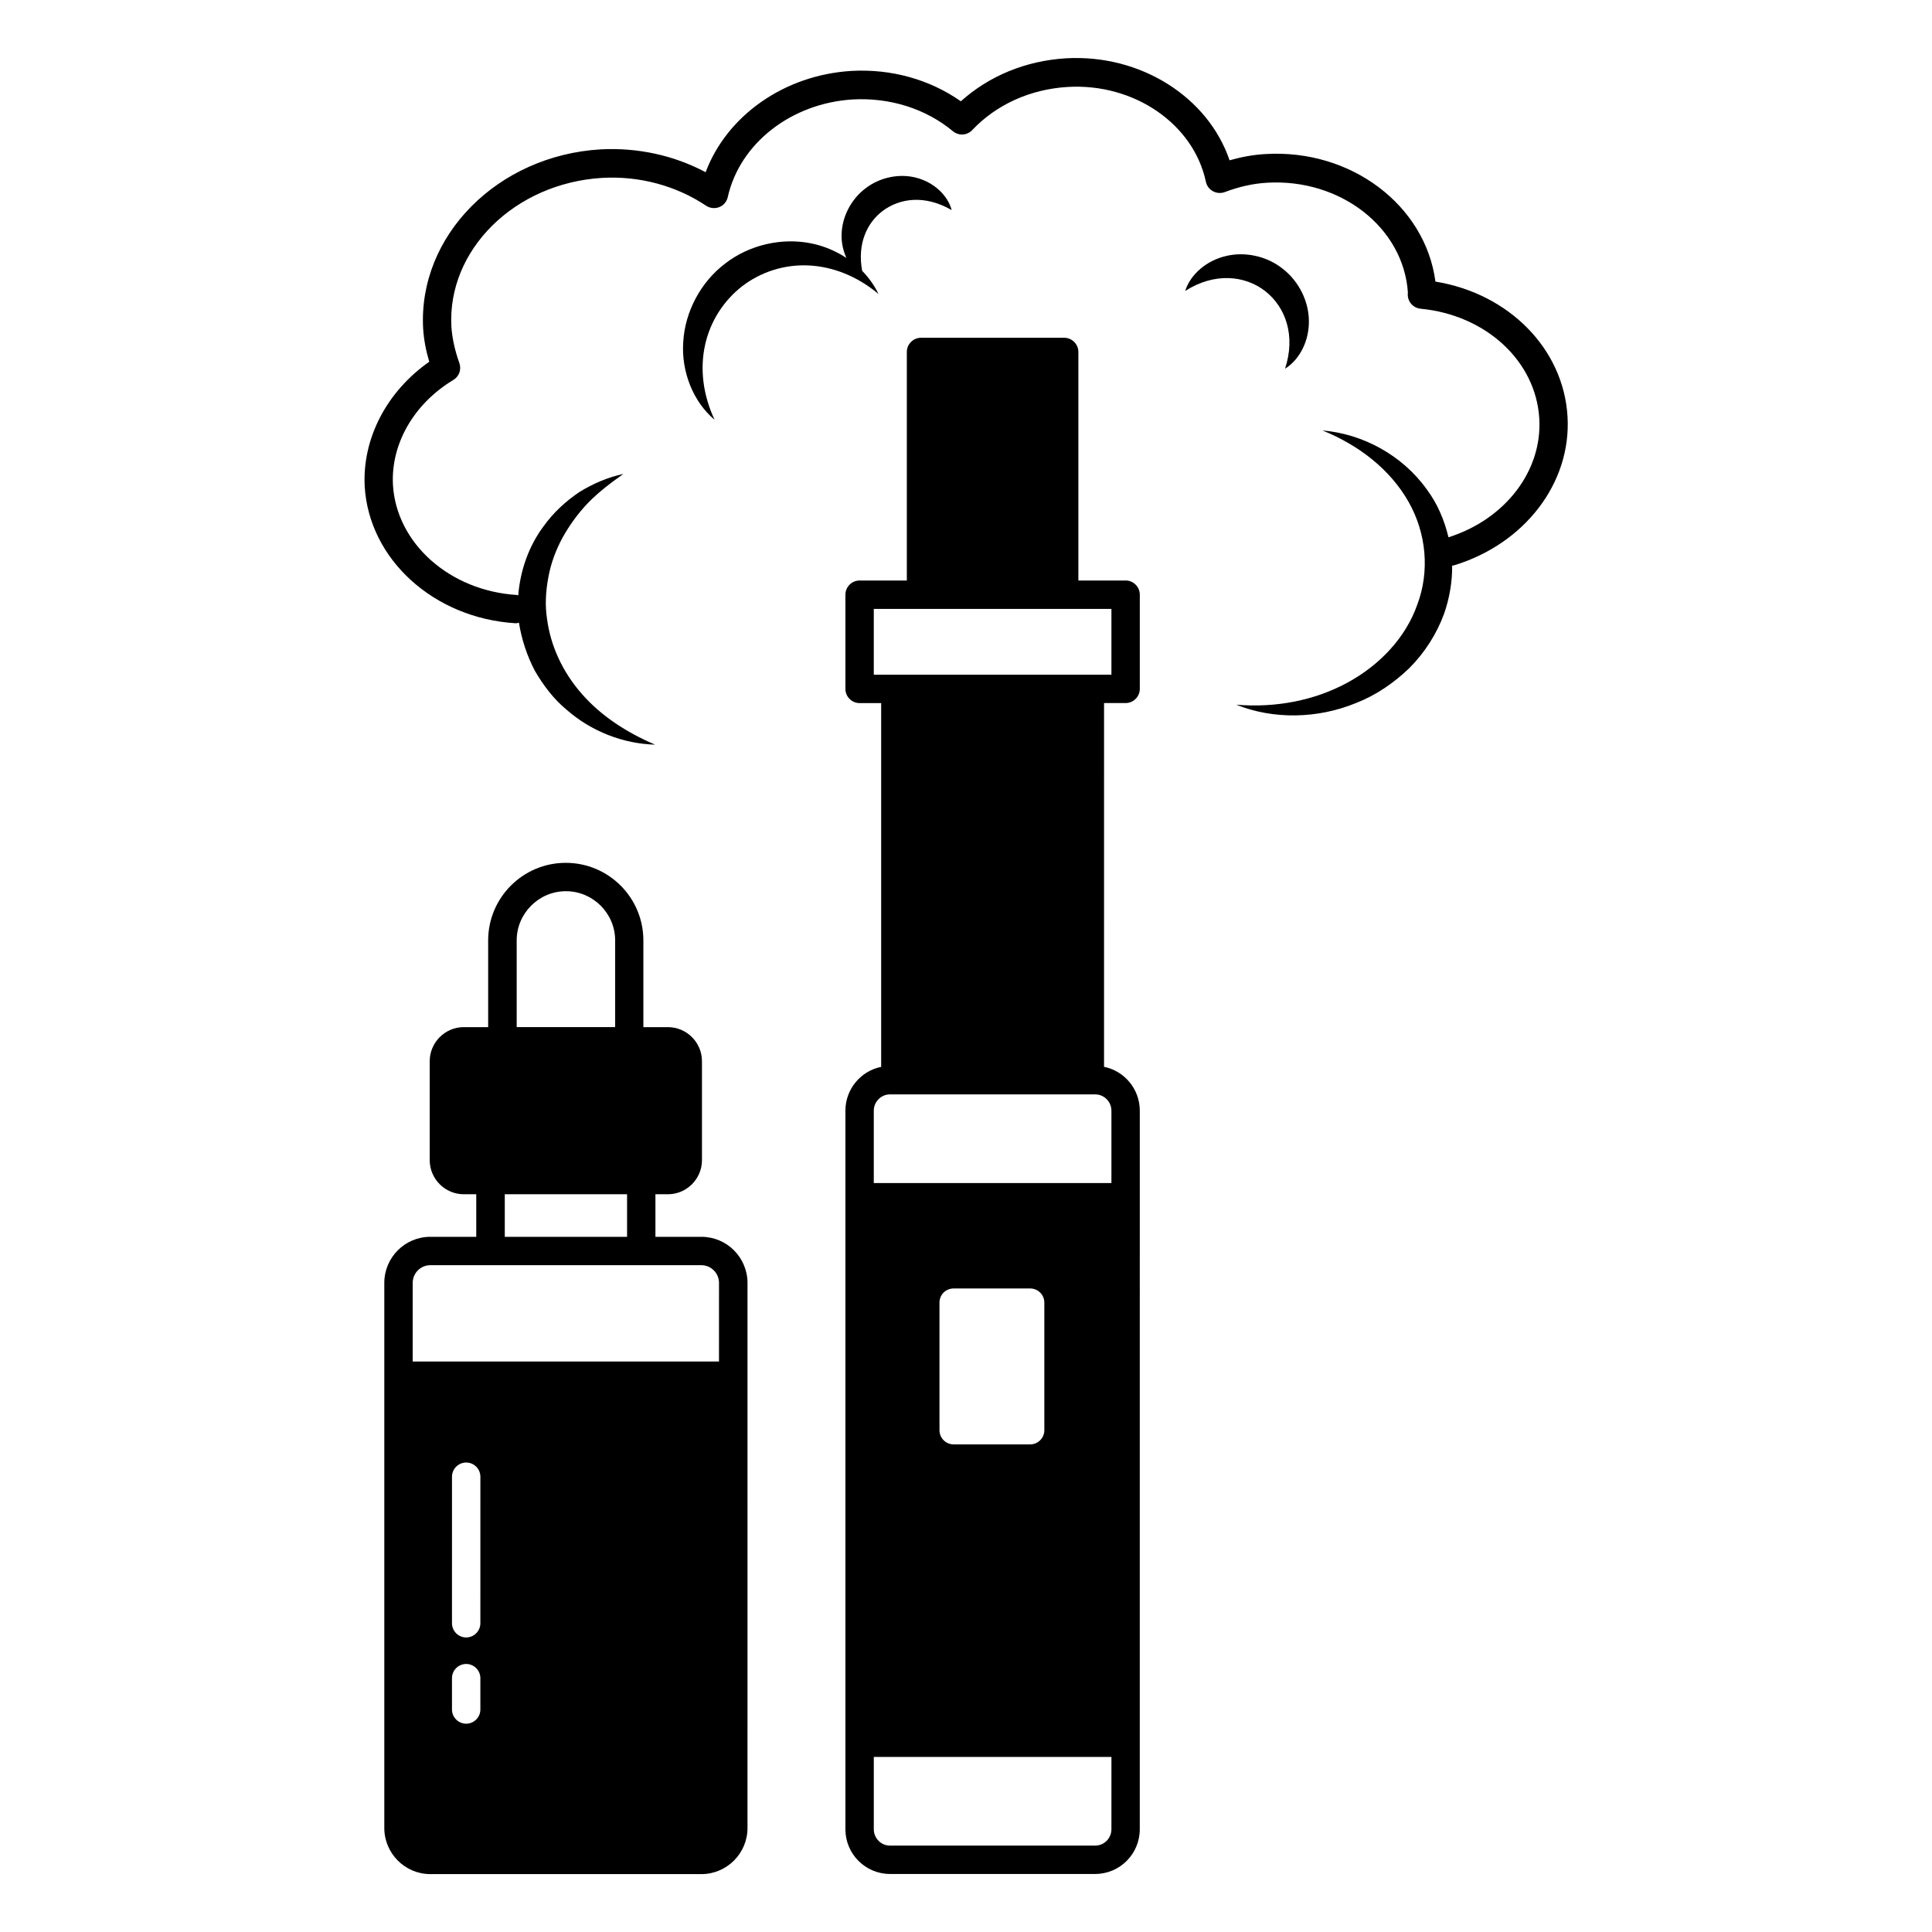 <?xml version="1.0" encoding="UTF-8"?>
<!-- Uploaded to: SVG Repo, www.svgrepo.com, Generator: SVG Repo Mixer Tools -->
<svg fill="#000000" width="800px" height="800px" version="1.1" viewBox="144 144 512 512" xmlns="http://www.w3.org/2000/svg">
 <g>
  <path d="m442.3 297.84h-12.52v-60.566c0-2.066-1.691-3.762-3.762-3.762h-37.938c-2.066 0-3.762 1.691-3.762 3.762v60.57l-12.516-0.004c-2.066 0-3.762 1.691-3.762 3.762v24.965c0 2.066 1.691 3.762 3.762 3.762h5.715v96.402c-5.414 1.09-9.477 5.902-9.477 11.617v190.43c0 6.543 5.301 11.844 11.805 11.844h54.402c6.504 0 11.805-5.301 11.805-11.844l0.004-190.44c0-5.715-4.062-10.527-9.477-11.617l0.004-96.402h5.715c2.066 0 3.762-1.691 3.762-3.762v-24.965c-0.004-2.062-1.695-3.758-3.762-3.758zm-3.762 330.94c0 2.367-1.918 4.324-4.285 4.324h-54.402c-2.367 0-4.285-1.957-4.285-4.324v-19.176h62.977zm-45.566-105.76v-33.801c0-2.106 1.656-3.762 3.762-3.762h20.266c2.066 0 3.762 1.656 3.762 3.762v33.801c0 2.066-1.691 3.762-3.762 3.762h-20.266c-2.109-0.004-3.762-1.695-3.762-3.762zm45.566-84.672v19.176h-62.977v-19.176c0-2.367 1.918-4.324 4.285-4.324h54.402c2.371 0 4.289 1.957 4.289 4.324zm0-115.54h-62.977v-17.445h62.977z"/>
  <path d="m559.41 254.38c-1.055-17.973-15.566-32.598-35.004-35.754-2.668-20.191-22.332-35.191-45.078-33.801-3.195 0.188-6.316 0.754-9.477 1.656-5.715-16.77-23.574-28.16-43.352-27.031-10.641 0.641-20.379 4.664-27.859 11.391-8.273-5.789-18.461-8.648-29.027-8.047-17.785 1.09-32.973 11.844-38.613 26.844-8.383-4.473-18.047-6.578-27.824-6.055-27.332 1.617-48.426 22.934-47.035 47.523 0.188 2.894 0.715 5.754 1.617 8.762-11.316 7.934-17.785 20.379-17.105 33.086 1.164 19.289 18.309 34.852 39.891 36.207h0.227c0.262 0 0.488-0.074 0.754-0.152 0.715 4.473 2.144 8.797 4.211 12.746 2.258 3.871 4.965 7.481 8.383 10.301 6.617 5.828 15.152 9.062 23.5 9.285-7.672-3.269-14.363-7.672-19.402-13.422-5.039-5.715-8.309-12.672-9.25-19.926-0.562-3.609-0.34-7.332 0.34-10.941 0.641-3.648 1.957-7.18 3.723-10.488 1.844-3.309 4.098-6.469 6.805-9.285 2.746-2.82 5.941-5.266 9.363-7.672-4.098 0.863-8.047 2.559-11.691 4.812-3.57 2.406-6.844 5.414-9.438 9.023-3.91 5.227-6.203 11.691-6.731 18.348-0.113-0.039-0.227-0.074-0.34-0.113-17.785-1.09-31.922-13.648-32.859-29.137-0.602-10.867 5.527-21.543 16.016-27.859 1.543-0.941 2.18-2.781 1.578-4.473-1.203-3.383-1.879-6.504-2.106-9.551-1.164-20.414 16.77-38.125 39.965-39.516 9.852-0.562 19.59 2.066 27.523 7.371 1.016 0.676 2.332 0.828 3.496 0.375 1.164-0.453 1.992-1.465 2.258-2.668 3.195-14.25 16.844-24.891 33.16-25.867 9.852-0.527 19.289 2.445 26.508 8.422 1.543 1.277 3.762 1.129 5.113-0.301 6.391-6.769 15.379-10.828 25.266-11.43 17.598-1.055 33.387 9.777 36.656 25.117 0.227 1.09 0.902 1.992 1.879 2.519s2.106 0.602 3.121 0.227c3.797-1.43 7.445-2.258 11.168-2.481 19.512-1.164 36.207 11.883 37.371 29.102-0.039 0.188-0.039 0.414-0.039 0.527 0 1.957 1.465 3.57 3.422 3.762 17.297 1.656 30.531 13.875 31.434 29.102 0.828 13.875-9.023 26.695-24.062 31.469-1.09-4.551-2.934-8.91-5.676-12.594-6.578-9.25-17.184-14.852-27.711-15.715 9.777 3.949 18.008 10.453 22.785 18.875 4.773 8.383 5.641 18.422 2.367 27.184-3.082 8.875-10.078 16.203-18.648 20.828-8.648 4.664-18.836 6.656-29.363 5.789 9.852 3.949 21.582 3.762 31.844-0.488 5.188-2.031 9.926-5.266 14.023-9.211 4.023-4.023 7.219-8.984 9.211-14.398 1.43-4.098 2.18-8.461 2.144-12.785 0.152-0.039 0.301 0 0.453-0.039 18.762-5.691 31.168-21.859 30.117-39.453z"/>
  <path d="m372.48 215.77c-1.316-7.07 1.203-12.633 5.375-15.828 4.551-3.422 11.203-4.398 18.348-0.262-1.09-4.062-4.852-7.406-9.363-8.574-4.512-1.203-9.738-0.113-13.535 2.859-3.871 2.934-6.242 7.707-6.277 12.371-0.039 2.106 0.453 4.172 1.277 6.016-2.781-1.805-5.902-3.16-9.25-3.836-7.781-1.617-16.469 0.34-22.898 5.34-6.504 4.926-10.641 12.82-11.09 20.754-0.562 7.934 2.668 15.902 8.309 20.641-3.121-6.656-3.91-13.574-2.519-19.852 1.391-6.316 4.965-11.77 9.852-15.566 4.926-3.762 11.129-5.789 17.559-5.488 6.43 0.301 12.934 2.859 18.535 7.559-1.051-2.223-2.555-4.289-4.32-6.133z"/>
  <path d="m484.55 241.71c3.984-2.481 6.43-7.559 6.316-12.746-0.039-5.188-2.707-10.488-6.957-13.762-4.211-3.348-10-4.586-15.039-3.348-5.039 1.164-9.363 4.773-10.789 9.25 7.781-4.965 15.828-4.137 21.207 0.039 5.375 4.211 8.156 11.77 5.262 20.566z"/>
  <path d="m329.88 471.77h-12.184v-11.281h3.309c4.965 0 9.023-4.062 9.023-9.023v-26.242c0-4.965-4.062-9.023-9.023-9.023h-6.504v-22.973c0-11.355-9.211-20.566-20.566-20.566-11.355 0-20.566 9.211-20.566 20.566v22.973h-6.465c-4.965 0-9.023 4.062-9.023 9.023v26.242c0 4.965 4.062 9.023 9.023 9.023h3.309v11.281h-12.184c-6.731 0-12.184 5.488-12.184 12.219v144.45c0 6.731 5.488 12.219 12.184 12.219h71.848c6.731 0 12.219-5.488 12.219-12.219l0.004-144.49c-0.039-6.731-5.488-12.18-12.219-12.18zm-48.953-78.543c0-7.18 5.867-13.047 13.047-13.047 7.18 0 13.047 5.867 13.047 13.047v22.973h-26.094zm-3.156 67.262h32.41v11.281h-32.41zm-6.469 136.55c0 2.066-1.691 3.762-3.762 3.762-2.066 0-3.762-1.691-3.762-3.762v-8.309c0-2.066 1.691-3.762 3.762-3.762 2.066 0 3.762 1.691 3.762 3.762zm0-22.859c0 2.066-1.691 3.762-3.762 3.762-2.066 0-3.762-1.691-3.762-3.762l0.004-38.836c0-2.066 1.691-3.762 3.762-3.762 2.066 0 3.762 1.691 3.762 3.762zm63.238-69.367h-81.172v-20.828c0-2.594 2.106-4.699 4.664-4.699h71.812c2.594 0 4.699 2.106 4.699 4.699z"/>
 </g>
</svg>